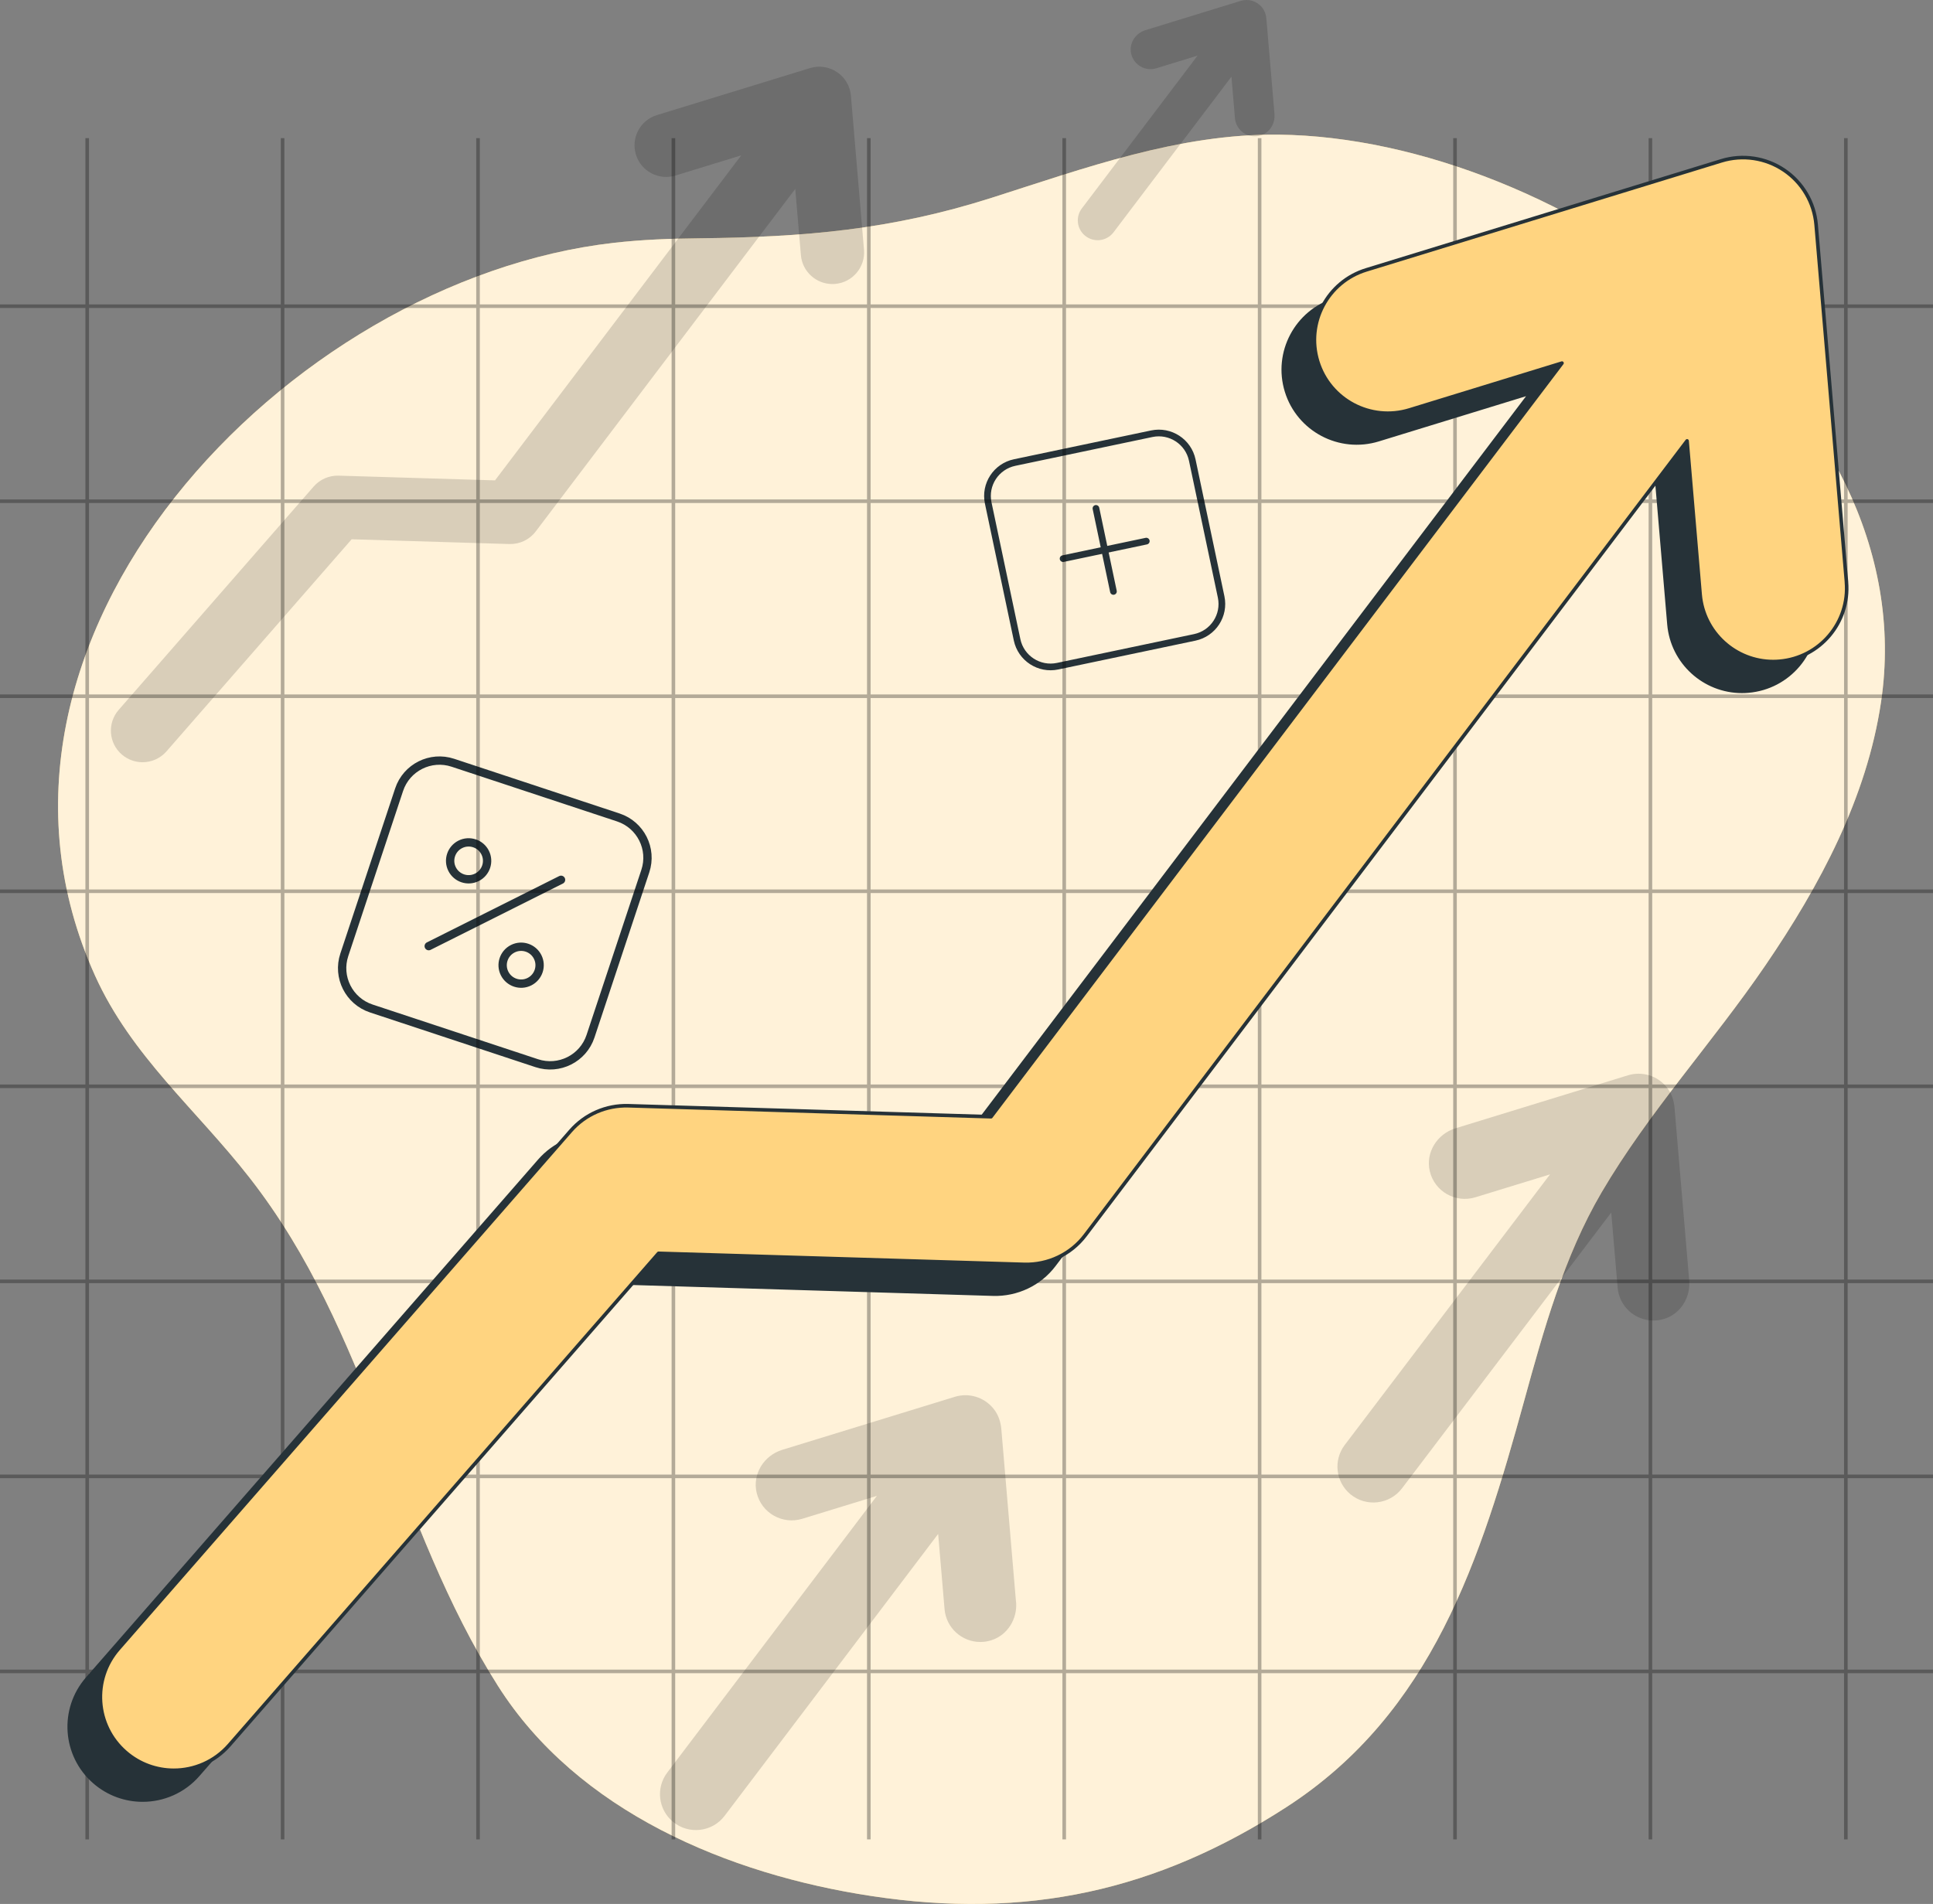 <svg xmlns="http://www.w3.org/2000/svg" fill="none" viewBox="0 0 540 532" height="532" width="540">
<rect x="0" y="0" width="540" height="532" fill="#808080" stroke="none"/>
<path fill="#FFD480" d="M195.254 66.582C187.279 66.661 179.326 66.957 171.43 67.856C80.384 78.229 -15.892 178.56 26.549 272.6C36.666 295.007 54.839 310.021 69.719 329.073C103.558 372.408 110.326 425.616 139.072 471.01C161.347 506.201 203.514 523.706 243.369 529.768C286.676 536.365 323.113 528.415 359.436 504.893C400.157 478.528 413.647 435.568 425.792 391.403C431.25 371.543 436.924 351.082 447.406 333.19C460.531 310.783 478.568 291.152 493.197 269.711C508.419 247.418 521.487 222.941 525.475 196.212C538.247 110.622 435.796 38.499 357.169 37.623C329.334 37.316 302.958 47.007 276.98 55.287C248.929 64.216 224.775 66.263 195.265 66.582H195.254Z"></path>
<path fill="white" d="M195.254 66.582C187.279 66.661 179.326 66.957 171.43 67.856C80.384 78.229 -15.892 178.56 26.549 272.6C36.666 295.007 54.839 310.021 69.719 329.073C103.558 372.408 110.326 425.616 139.072 471.01C161.347 506.201 203.514 523.706 243.369 529.768C286.676 536.365 323.113 528.415 359.436 504.893C400.157 478.528 413.647 435.568 425.792 391.403C431.25 371.543 436.924 351.082 447.406 333.19C460.531 310.783 478.568 291.152 493.197 269.711C508.419 247.418 521.487 222.941 525.475 196.212C538.247 110.622 435.796 38.499 357.169 37.623C329.334 37.316 302.958 47.007 276.98 55.287C248.929 64.216 224.775 66.263 195.265 66.582H195.254Z" opacity="0.7"></path>
<path stroke-linejoin="round" stroke-linecap="round" stroke-width="1.871" stroke="#263238" d="M321.75 121.191L283.448 129.241C278.284 130.326 274.979 135.385 276.066 140.54L284.132 178.777C285.219 183.932 290.287 187.231 295.451 186.146L333.753 178.096C338.918 177.011 342.222 171.952 341.135 166.796L333.07 128.56C331.982 123.405 326.914 120.105 321.75 121.191Z"></path>
<path stroke-linejoin="round" stroke-linecap="round" stroke-width="1.871" stroke="#263238" d="M306.165 142.053L311.046 165.255"></path>
<path stroke-linejoin="round" stroke-linecap="round" stroke-width="1.871" stroke="#263238" d="M320.225 151.199L296.984 156.09"></path>
<path stroke-linejoin="round" stroke-linecap="round" stroke-width="2.327" stroke="#263238" d="M172.731 228.41L126.515 213.125C120.284 211.064 113.559 214.436 111.495 220.657L96.184 266.793C94.12 273.014 97.497 279.727 103.728 281.788L149.944 297.072C156.175 299.133 162.9 295.761 164.964 289.541L180.275 243.405C182.34 237.184 178.962 230.471 172.731 228.41Z"></path>
<path stroke-linejoin="round" stroke-linecap="round" stroke-width="2.327" stroke="#263238" d="M156.732 245.833L119.769 264.365"></path>
<path stroke-linejoin="round" stroke-linecap="round" stroke-width="2.327" stroke="#263238" d="M135.525 238.21C136.81 240.751 135.782 243.851 133.237 245.133C130.692 246.416 127.586 245.39 126.302 242.849C125.018 240.308 126.045 237.208 128.59 235.926C131.136 234.644 134.241 235.669 135.525 238.21Z"></path>
<path stroke-linejoin="round" stroke-linecap="round" stroke-width="2.327" stroke="#263238" d="M150.193 267.371C151.477 269.912 150.45 273.013 147.905 274.295C145.359 275.577 142.254 274.551 140.969 272.01C139.685 269.469 140.713 266.369 143.258 265.087C145.803 263.805 148.909 264.831 150.193 267.371Z"></path>
<g opacity="0.3">
<path stroke-miterlimit="10" stroke="black" d="M24.362 38.601V513.958"></path>
<path stroke-miterlimit="10" stroke="black" d="M78.947 38.601V513.958"></path>
<path stroke-miterlimit="10" stroke="black" d="M133.54 38.601V513.958"></path>
<path stroke-miterlimit="10" stroke="black" d="M188.122 38.601V513.958"></path>
<path stroke-miterlimit="10" stroke="black" d="M242.711 38.601V513.958"></path>
<path stroke-miterlimit="10" stroke="black" d="M297.297 38.601V513.958"></path>
<path stroke-miterlimit="10" stroke="black" d="M351.886 38.601V513.958"></path>
<path stroke-miterlimit="10" stroke="black" d="M406.468 38.601V513.958"></path>
<path stroke-miterlimit="10" stroke="black" d="M461.057 38.601V513.958"></path>
<path stroke-miterlimit="10" stroke="black" d="M515.654 38.601V513.958"></path>
<path stroke-miterlimit="10" stroke="black" d="M540 85.553H0"></path>
<path stroke-miterlimit="10" stroke="black" d="M540 140.047H0"></path>
<path stroke-miterlimit="10" stroke="black" d="M540 194.54H0"></path>
<path stroke-miterlimit="10" stroke="black" d="M540 249.033H0"></path>
<path stroke-miterlimit="10" stroke="black" d="M540 303.526H0"></path>
<path stroke-miterlimit="10" stroke="black" d="M540 358.031H0"></path>
<path stroke-miterlimit="10" stroke="black" d="M540 412.524H0"></path>
<path stroke-miterlimit="10" stroke="black" d="M540 467.017H0"></path>
</g>
<path fill="black" d="M241.365 69.8L237.707 26.727C237.479 24.065 236.055 21.654 233.845 20.153C231.623 18.663 228.854 18.242 226.291 19.027L183.508 32.164C178.837 33.597 176.216 38.545 177.652 43.197C179.087 47.86 184.032 50.476 188.703 49.043L207.081 43.401L138.287 134.223L94.581 132.904C91.926 132.836 89.385 133.939 87.642 135.929L33.158 198.35C29.945 202.024 30.332 207.609 34.012 210.805C35.687 212.261 37.761 212.977 39.823 212.977C42.295 212.977 44.745 211.954 46.5 209.952L98.238 150.682L142.32 152.012C145.18 152.092 147.914 150.795 149.646 148.509L222.166 52.773L223.739 71.279C224.126 75.886 228 79.366 232.546 79.366C232.797 79.366 233.047 79.366 233.298 79.332C238.163 78.922 241.775 74.646 241.365 69.789V69.8Z" opacity="0.15"></path>
<path fill="black" d="M471.889 357.769L467.787 309.475C467.616 307.416 466.921 305.415 465.622 303.799C462.956 300.49 458.661 299.273 454.798 300.455L406.569 315.276C401.453 316.845 398.184 322.066 399.425 327.264C400.781 332.951 406.638 336.227 412.152 334.544L433.014 328.14L375.658 403.755C372.411 408.043 373.129 414.128 377.276 417.54C381.686 421.157 388.214 420.395 391.666 415.857L450.116 338.786L451.904 359.794C452.349 365.026 456.735 368.973 461.897 368.973C462.911 368.973 463.959 368.825 465.007 368.484C469.519 367.039 472.288 362.501 471.889 357.792V357.769Z" opacity="0.15"></path>
<path fill="black" d="M283.831 447.602L279.73 399.307C279.559 397.249 278.864 395.247 277.565 393.632C274.899 390.322 270.603 389.105 266.752 390.288L218.523 405.108C213.407 406.678 210.137 411.898 211.379 417.096C212.735 422.783 218.592 426.059 224.106 424.376L244.968 417.972L186.405 495.282C183.157 499.57 183.875 505.644 188.034 509.067C192.443 512.684 198.983 511.922 202.424 507.372L262.081 428.607L263.87 449.615C264.314 454.847 268.701 458.794 273.862 458.794C274.876 458.794 275.924 458.646 276.972 458.305C281.484 456.86 284.253 452.322 283.854 447.613L283.831 447.602Z" opacity="0.15"></path>
<path fill="black" d="M356.038 31.902L353.771 5.23C353.68 4.092 353.292 2.989 352.574 2.091C351.105 0.259 348.735 -0.412 346.604 0.248L319.966 8.437C317.14 9.302 315.329 12.191 316.012 15.057C316.764 18.196 320 20.016 323.042 19.072L334.561 15.535L302.215 58.244C300.426 60.61 300.813 63.965 303.115 65.854C305.553 67.855 309.165 67.435 311.068 64.921L344.018 21.415L344.998 33.017C345.248 35.906 347.664 38.09 350.512 38.09C351.07 38.09 351.652 38.01 352.233 37.816C354.728 37.02 356.255 34.507 356.027 31.913L356.038 31.902Z" opacity="0.15"></path>
<path stroke-linejoin="round" stroke-linecap="round" stroke="#263238" fill="#263238" d="M507.122 170.973L498.646 71.097C498.122 64.921 494.829 59.325 489.69 55.856C484.552 52.387 478.114 51.431 472.178 53.251L372.974 83.722C362.15 87.043 356.077 98.509 359.404 109.314C362.731 120.119 374.205 126.182 385.04 122.86L427.652 109.769L268.142 320.349L166.807 317.278C160.654 317.107 154.764 319.666 150.719 324.295L24.387 469.03C16.947 477.561 17.835 490.493 26.381 497.921C30.266 501.299 35.063 502.959 39.848 502.959C45.568 502.959 51.264 500.582 55.32 495.942L175.272 358.509L277.484 361.602C284.104 361.773 290.45 358.782 294.461 353.481L462.596 131.505L466.242 174.419C467.154 185.099 476.109 193.164 486.648 193.164C487.229 193.164 487.81 193.141 488.403 193.084C499.694 192.129 508.068 182.222 507.111 170.95L507.122 170.973Z"></path>
<path stroke-linejoin="round" stroke-linecap="round" stroke="#263238" fill="#FFD480" d="M515.826 162.658L507.349 62.783C506.825 56.606 503.532 51.01 498.394 47.541C493.255 44.072 486.818 43.117 480.882 44.937L381.678 75.408C370.854 78.729 364.781 90.194 368.108 101C371.435 111.805 382.908 117.867 393.744 114.546L436.356 101.454L276.845 312.034L175.51 308.963C169.358 308.793 163.467 311.352 159.423 315.981L33.09 460.716C25.65 469.247 26.539 482.179 35.084 489.606C38.969 492.984 43.766 494.645 48.551 494.645C54.271 494.645 59.968 492.268 64.024 487.627L183.976 350.194L286.188 353.288C292.808 353.458 299.154 350.467 303.164 345.167L471.3 123.19L474.946 166.105C475.857 176.785 484.813 184.849 495.352 184.849C495.933 184.849 496.514 184.826 497.106 184.77C508.397 183.814 516.772 173.907 515.815 162.636L515.826 162.658Z"></path>
</svg>
